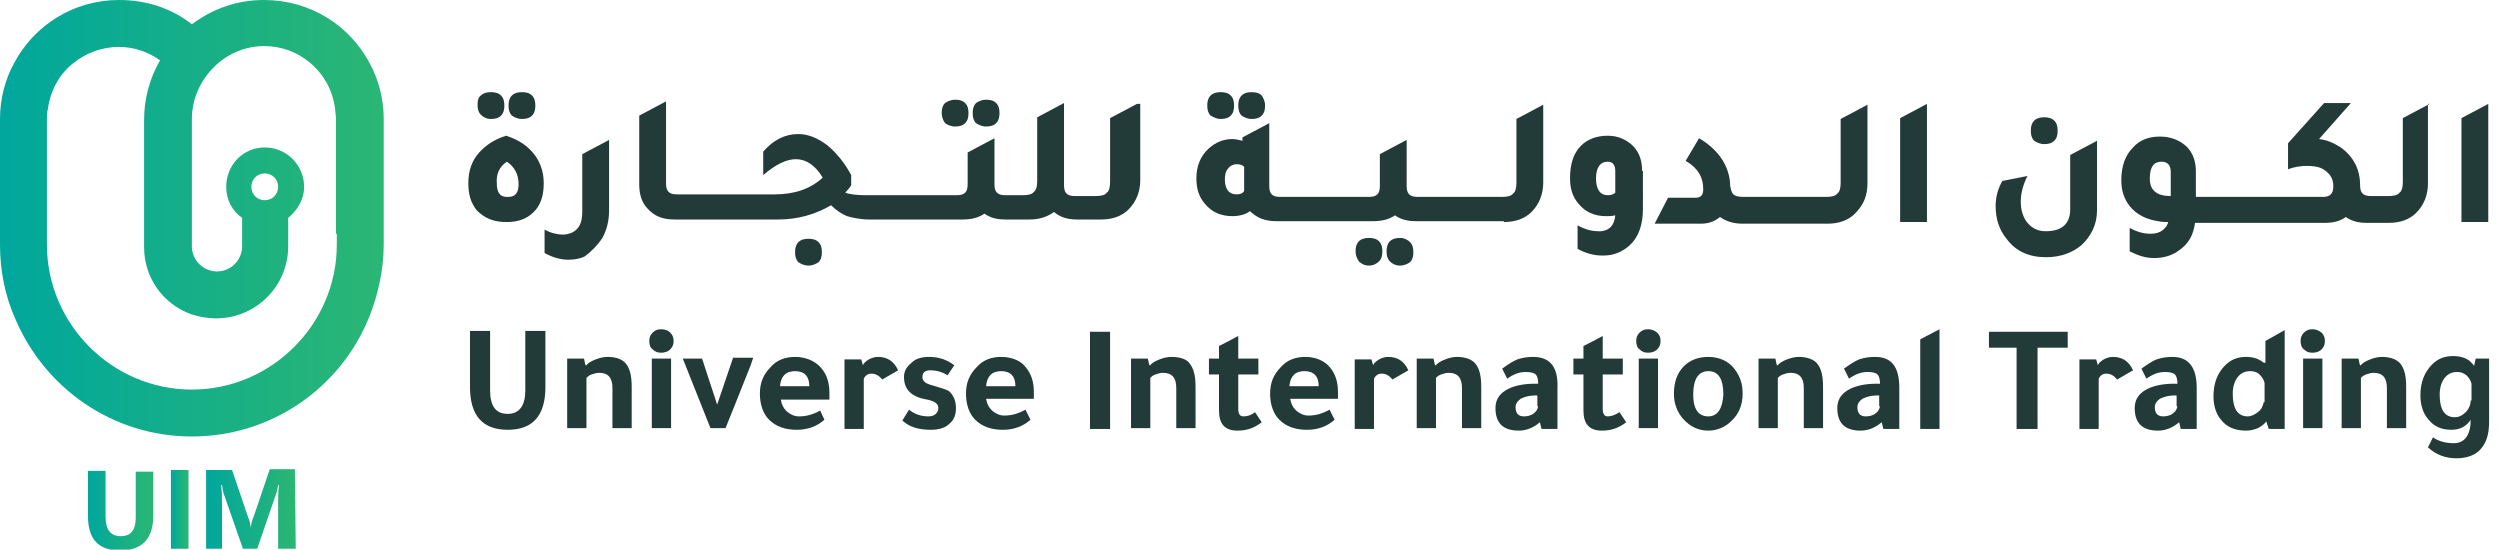 <?xml version="1.0" encoding="utf-8"?>
<!-- Generator: Adobe Illustrator 28.3.0, SVG Export Plug-In . SVG Version: 6.00 Build 0)  -->
<svg version="1.1" id="Layer_1" xmlns="http://www.w3.org/2000/svg" xmlns:xlink="http://www.w3.org/1999/xlink" x="0px" y="0px"
	 viewBox="0 0 298.4 65.6" style="enable-background:new 0 0 298.4 65.6;" xml:space="preserve">
<style type="text/css">
	.st0{fill:url(#SVGID_1_);}
	.st1{fill:url(#SVGID_00000132064695387400656560000009222734908762122927_);}
	.st2{fill:url(#SVGID_00000107558412375185654320000018047166235164455314_);}
	.st3{fill:url(#SVGID_00000178168800423569992760000013902226996035601849_);}
	.st4{fill:#223A38;}
</style>
<g>
	<g>
		
			<linearGradient id="SVGID_1_" gradientUnits="userSpaceOnUse" x1="10.509" y1="6.326" x2="18.292" y2="6.326" gradientTransform="matrix(1 0 0 -1 0 67.276)">
			<stop  offset="0" style="stop-color:#00A79D"/>
			<stop  offset="1" style="stop-color:#2BB673"/>
		</linearGradient>
		<path class="st0" d="M18.3,61.5c0,2.8-1.3,4.2-4,4.2c-2.6,0-3.8-1.4-3.8-4.1v-5.4h2.1v5.5c0,1.5,0.6,2.3,1.8,2.3s1.8-0.7,1.8-2.2
			v-5.5h2.1V61.5z"/>
		
			<linearGradient id="SVGID_00000047774522322411786510000009432930982142525595_" gradientUnits="userSpaceOnUse" x1="20.339" y1="6.476" x2="22.459" y2="6.476" gradientTransform="matrix(1 0 0 -1 0 67.276)">
			<stop  offset="0" style="stop-color:#00A79D"/>
			<stop  offset="1" style="stop-color:#2BB673"/>
		</linearGradient>
		<path style="fill:url(#SVGID_00000047774522322411786510000009432930982142525595_);" d="M22.5,65.5h-2.1v-9.4h2.1V65.5z"/>
		
			<linearGradient id="SVGID_00000032629994723966142310000007300570376202360961_" gradientUnits="userSpaceOnUse" x1="24.6" y1="6.526" x2="35.323" y2="6.526" gradientTransform="matrix(1 0 0 -1 0 67.276)">
			<stop  offset="0" style="stop-color:#00A79D"/>
			<stop  offset="1" style="stop-color:#2BB673"/>
		</linearGradient>
		<path style="fill:url(#SVGID_00000032629994723966142310000007300570376202360961_);" d="M35.3,65.5h-2.1v-5.6c0-0.6,0-1.3,0.1-2
			h-0.1c-0.1,0.6-0.2,1-0.3,1.2l-2.2,6.4H29l-2.2-6.3c-0.1-0.2-0.2-0.6-0.3-1.3h-0.1c0.1,0.9,0.1,1.7,0.1,2.4v5.2h-1.9v-9.4h3.1
			l1.9,5.6c0.2,0.4,0.3,0.9,0.3,1.3l0,0c0.1-0.5,0.2-1,0.4-1.4l1.9-5.6h3L35.3,65.5L35.3,65.5z"/>
	</g>
	<g>
		
			<linearGradient id="SVGID_00000037650579682648391960000003146733180022460034_" gradientUnits="userSpaceOnUse" x1="0" y1="41.226" x2="45.8" y2="41.226" gradientTransform="matrix(1 0 0 -1 0 67.276)">
			<stop  offset="0" style="stop-color:#00A79D"/>
			<stop  offset="1" style="stop-color:#2BB673"/>
		</linearGradient>
		<path style="fill:url(#SVGID_00000037650579682648391960000003146733180022460034_);" d="M44.1,7.5C41.7,3,37,0,31.5,0
			c-3.3,0-6.2,1.1-8.6,2.9C20.5,1,17.5,0,14.2,0C8.8,0,4.1,3,1.7,7.5C0.6,9.5,0,11.8,0,14.2v13.3v0.4v1.3c0,3.1,0.6,6.1,1.8,8.8
			c3.5,8.3,11.6,14.1,21.1,14.1S40.6,46.3,44,38c1.1-2.7,1.8-5.7,1.8-8.8v-1.3v-0.4V14.2C45.8,11.8,45.2,9.5,44.1,7.5z M40.2,27.9
			v1.3c0,9.5-7.8,17.3-17.3,17.3S5.6,38.7,5.6,29.2v-1.3v-0.4V14.2c0-0.4,0-0.8,0.1-1.1C6,10.8,7.1,8.8,8.8,7.5
			c1.5-1.2,3.4-1.9,5.4-1.9c1.8,0,3.5,0.6,4.9,1.6c-1.2,2.1-1.9,4.5-1.9,7.1v5.6v7.7V28v1.5c0,3.7,2.3,6.8,5.6,8
			c0.9,0.3,1.9,0.5,3,0.5c4.7,0,8.6-3.8,8.6-8.6v-1.5v-0.4V26c1.1-0.9,1.9-2.2,1.9-3.7c0-2.6-2.1-4.7-4.7-4.7S27,19.7,27,22.3
			c0,1.5,0.7,2.9,1.9,3.7v1.5v0.4v1.5c0,1.6-1.3,3-3,3c-1.6,0-3-1.3-3-3v-1.5v-0.4v-7.7v-5.6c0-2.9,1.5-5.5,3.7-7.1
			c1.4-1,3.1-1.6,4.9-1.6c2.1,0,3.9,0.7,5.4,1.9c1.7,1.4,2.8,3.3,3.1,5.6c0,0.4,0.1,0.7,0.1,1.1v13.3v0.5H40.2z M30,22.3
			c0-0.9,0.7-1.6,1.6-1.6s1.6,0.7,1.6,1.6s-0.7,1.6-1.6,1.6S30,23.2,30,22.3z"/>
	</g>
</g>
<g>
	<path class="st4" d="M62.3,14.2c0.5,0,0.9-0.1,1.2-0.4c0.3-0.3,0.4-0.7,0.4-1.2c0-0.5-0.1-0.9-0.4-1.2c-0.3-0.3-0.7-0.4-1.2-0.4
		c-0.5,0-0.9,0.1-1.2,0.4c-0.3,0.3-0.4,0.7-0.4,1.2c0,0.5,0.1,0.9,0.4,1.2C61.4,14,61.8,14.2,62.3,14.2z"/>
	<path class="st4" d="M60.4,26.5h0.2c1.2,0,2.3-0.4,3-1.1c0.9-0.8,1.3-2,1.3-3.5c0-1.2-0.3-2.3-1-3.3c-0.8-1.1-1.9-1.9-3.5-2.4
		c-1.3,0.4-2.4,1.1-3.2,2c-0.9,1-1.3,2.2-1.3,3.7c0,1.3,0.3,2.3,1,3.2C57.9,26.1,59,26.5,60.4,26.5z M60.5,19.3
		c0.9,0.6,1.4,1.5,1.4,2.7c0,1-0.4,1.5-1.2,1.5h-0.2c-0.8,0-1.2-0.5-1.2-1.6C59.2,20.8,59.6,19.9,60.5,19.3z"/>
	<path class="st4" d="M58.6,14.2c0.5,0,0.9-0.1,1.2-0.4c0.3-0.3,0.4-0.7,0.4-1.2c0-0.5-0.1-0.9-0.4-1.2c-0.3-0.3-0.7-0.4-1.2-0.4
		c-0.5,0-0.9,0.1-1.2,0.4C57.1,11.6,57,12,57,12.5c0,0.5,0.1,0.9,0.4,1.2C57.7,14,58.1,14.2,58.6,14.2z"/>
	<path class="st4" d="M71.9,28.4c0.5-0.9,0.8-2,0.8-3.3v-8.4l-3.2,1.7v6.9c0,1.3-0.4,2.1-1.3,2.5c-0.3,0.1-0.6,0.2-1,0.2
		c-0.7,0-1.5-0.2-2.2-0.6v2.8c0.9,0.5,1.9,0.8,2.8,0.8c0.7,0,1.4-0.1,2-0.4C70.6,30,71.3,29.3,71.9,28.4z"/>
	<path class="st4" d="M96.5,31.7c0.5,0,0.9-0.2,1.2-0.4c0.3-0.3,0.4-0.7,0.4-1.2c0-0.5-0.1-0.9-0.4-1.2c-0.3-0.3-0.7-0.4-1.2-0.4
		c-0.5,0-0.9,0.1-1.2,0.4c-0.3,0.3-0.4,0.7-0.4,1.2c0,0.5,0.1,0.9,0.4,1.2C95.6,31.5,96,31.7,96.5,31.7z"/>
	<path class="st4" d="M114,15.1c0.5,0,0.9-0.1,1.2-0.4c0.3-0.3,0.4-0.7,0.4-1.2c0-0.5-0.1-0.9-0.4-1.2c-0.3-0.3-0.7-0.4-1.2-0.4
		c-0.5,0-0.9,0.2-1.2,0.4c-0.3,0.3-0.4,0.7-0.4,1.2c0,0.5,0.2,0.9,0.4,1.2C113.1,14.9,113.5,15.1,114,15.1z"/>
	<path class="st4" d="M117.7,15.1c0.5,0,0.9-0.1,1.2-0.4c0.3-0.3,0.4-0.7,0.4-1.2c0-0.5-0.1-0.9-0.4-1.2c-0.3-0.3-0.7-0.4-1.2-0.4
		c-0.5,0-0.9,0.2-1.2,0.4c-0.3,0.3-0.4,0.7-0.4,1.2c0,0.5,0.1,0.9,0.4,1.2C116.8,14.9,117.2,15.1,117.7,15.1z"/>
	<path class="st4" d="M135.7,12.4l-3.2,1.7v7.6c0,0.6-0.1,1.1-0.4,1.3c-0.2,0.3-0.7,0.4-1.3,0.4h-0.3h-1.2h-1c-0.5,0-0.8-0.1-1-0.3
		c-0.2-0.2-0.3-0.5-0.3-1v-9.8l-3.2,1.7v7.6c0,0.6-0.1,1.1-0.4,1.3c-0.2,0.3-0.7,0.4-1.3,0.4h-0.3H121h-1c-0.5,0-0.8-0.1-1-0.3
		c-0.2-0.2-0.3-0.5-0.3-1v-5.5l-3.2,1.7v3.8c0,0.5-0.1,0.8-0.3,1c-0.2,0.2-0.5,0.3-1,0.3h-1h-1.2h-1.4h-1.2h-1.4h-1.2h-1.4h-1.2
		h-0.8c-1.1,0-2-0.1-2.5-0.3c0.2-0.3,0.5-0.5,0.7-0.9v-1.2c-0.8-1.5-1.8-2.7-2.9-3.6c-1.1-0.8-2.2-1.3-3.4-1.3h0
		c-1.6,0-3,0.7-4.2,2.1v2.8c1.5-1.3,2.8-1.9,3.9-1.9c1.2,0,2.3,0.7,3.2,2.2c-1.4,1.3-3.3,2-5.7,2h-2.1h-1.2h-1.4H87h-1.4h-1.2h-1.4
		h-1.2h-1c-0.5,0-0.8-0.1-1-0.3c-0.2-0.2-0.3-0.5-0.3-1v-9.8l-3.2,1.7v8.2c0,1.2,0.3,2.2,1,2.9c0.8,0.9,1.8,1.3,3.2,1.3h1.3h1.2h1.4
		h1.2H87h1.2h1.4h1.2h2.1c2.3,0,4.4-0.6,6.3-1.7c0.6,0.6,1.2,1,1.9,1.3c0.7,0.2,1.6,0.4,2.7,0.4h0.8h1.2h1.4h1.2h1.4h1.2h1.4h1.2
		h1.3c1,0,1.9-0.2,2.6-0.7c0.7,0.5,1.5,0.7,2.5,0.7h1.3h1.2h0.4c1.1,0,2.1-0.3,2.9-0.9c0.7,0.6,1.6,0.9,2.7,0.9h1.3h1.2h0.4
		c1.4,0,2.5-0.4,3.3-1.2c0.9-0.9,1.4-2.1,1.4-3.5V12.4z"/>
	<path class="st4" d="M149.4,14.2c0.5,0,0.9-0.1,1.2-0.4c0.3-0.3,0.4-0.7,0.4-1.2c0-0.5-0.2-0.9-0.4-1.2c-0.3-0.3-0.7-0.4-1.2-0.4
		c-0.5,0-0.9,0.1-1.2,0.4c-0.3,0.3-0.4,0.7-0.4,1.2c0,0.5,0.1,0.9,0.4,1.2C148.5,14,148.9,14.2,149.4,14.2z"/>
	<path class="st4" d="M145.7,14.2c0.5,0,0.9-0.1,1.2-0.4c0.3-0.3,0.4-0.7,0.4-1.2c0-0.5-0.1-0.9-0.4-1.2c-0.3-0.3-0.7-0.4-1.2-0.4
		c-0.5,0-0.9,0.1-1.2,0.4c-0.3,0.3-0.4,0.7-0.4,1.2c0,0.5,0.1,0.9,0.4,1.2C144.9,14,145.2,14.2,145.7,14.2z"/>
	<path class="st4" d="M164.6,31.2c0.3-0.3,0.4-0.7,0.4-1.2c0-0.5-0.1-0.9-0.4-1.2c-0.3-0.3-0.7-0.4-1.2-0.4c-0.5,0-0.9,0.1-1.2,0.4
		c-0.3,0.3-0.4,0.7-0.4,1.2c0,0.5,0.2,0.9,0.4,1.2c0.3,0.3,0.7,0.5,1.2,0.5C163.9,31.7,164.3,31.5,164.6,31.2z"/>
	<path class="st4" d="M167.1,28.4c-0.5,0-0.9,0.1-1.2,0.4c-0.3,0.3-0.4,0.7-0.4,1.2c0,0.5,0.1,0.9,0.4,1.2c0.3,0.3,0.7,0.5,1.2,0.5
		c0.5,0,0.9-0.2,1.2-0.4c0.3-0.3,0.4-0.7,0.4-1.2c0-0.5-0.1-0.9-0.4-1.2C168,28.6,167.6,28.4,167.1,28.4z"/>
	<path class="st4" d="M179.5,26.5c1.4,0,2.5-0.4,3.3-1.2c0.9-0.9,1.4-2.1,1.4-3.5v-9.3l-3.2,1.7v7.6c0,0.6-0.1,1.1-0.4,1.3
		c-0.2,0.3-0.7,0.4-1.3,0.4h-0.3h-1.2h-1.4h-1.2H174h-1.2h-1.4h-1.2h-1c-0.5,0-0.8-0.1-1-0.3c-0.2-0.2-0.3-0.5-0.3-1v-5.5l-3.2,1.7
		v3.8c0,0.5-0.1,0.8-0.3,1c-0.2,0.2-0.5,0.3-1,0.3h-1h-1.2h-1.4H159h-1.4h-1.2h-1.4h-1.2h-1c-0.5,0-0.8-0.1-1-0.3
		c-0.2-0.2-0.3-0.5-0.3-1v-7.5l-3.2,1.7v0.4c-0.4-0.1-0.8-0.2-1.2-0.2c-1.1,0-2,0.4-2.8,1.1c-1,0.9-1.5,2.1-1.5,3.6
		c0,1.2,0.3,2.2,1,3c0.8,1,1.9,1.5,3.3,1.5c0.8,0,1.6-0.2,2.1-0.6c0.8,0.8,1.8,1.2,3.1,1.2h1.3h1.2h1.4h1.2h1.4h1.2h1.4h1.2h1.3
		c1,0,1.9-0.2,2.6-0.7c0.7,0.5,1.5,0.7,2.5,0.7h1.3h1.2h1.4h1.2h1.4h1.2h1.4h1.2H179.5z M147.6,23.2c-0.9,0-1.4-0.6-1.4-1.8
		c0-0.5,0.1-1,0.4-1.3c0.2-0.3,0.6-0.5,1-0.5c0.4,0,0.7,0.1,0.9,0.3v2.4c0,0.2,0,0.4,0,0.5C148.3,23.1,148,23.2,147.6,23.2z"/>
	<path class="st4" d="M196,20.4c0-1.2-0.3-2.1-1-2.9c-0.8-0.8-1.8-1.3-3.1-1.3c-1.3,0-2.4,0.4-3.2,1.2c-0.9,0.9-1.3,2.2-1.3,3.9
		c0,1.2,0.3,2.2,1,3c0.8,1,1.9,1.5,3.3,1.5c0.4,0,0.7,0,1.1-0.1c-0.1,1.2-0.7,1.8-1.7,1.9c-0.1,0-0.2,0-0.3,0
		c-0.8,0-1.6-0.2-2.5-0.7v2.8c0.9,0.5,1.9,0.8,2.9,0.8c0.1,0,0.1,0,0.2,0c1.3,0,2.3-0.5,3.1-1.2c1.1-1,1.6-2.5,1.6-4.4V20.4z
		 M192.8,23c-0.2,0.2-0.5,0.3-0.9,0.3c-0.9,0-1.4-0.7-1.4-2c0-1.3,0.5-2,1.4-2c0.6,0,0.9,0.4,0.9,1.1V23z"/>
	<path class="st4" d="M222.9,21.8v-9.3l-3.2,1.7v7.6c0,0.6-0.1,1.1-0.4,1.3c-0.2,0.3-0.7,0.4-1.3,0.4h-0.3h-1.2h-1.4h-1.2h-1.4h-1.2
		h-1.4h-1.2h-0.6c-0.6,0-1-0.1-1.2-0.3c-0.2-0.2-0.4-0.7-0.4-1.4c-0.2-2.2-1.5-4-3.7-5.3l-1.6,2.7c1.4,0.8,2.1,1.9,2.1,3.4
		c0,0.7-0.3,1-0.9,1h-3.3l-1.6,3.1h5.5c1,0,1.7-0.3,2.3-0.8c0.7,0.5,1.6,0.8,2.7,0.8h0.7h1.2h1.4h1.2h1.4h1.2h1.4h1.2h0.4
		c1.4,0,2.5-0.4,3.3-1.2C222.5,24.4,222.9,23.3,222.9,21.8z"/>
	<polygon class="st4" points="230,12.4 226.8,14.1 226.8,26.5 230,26.5 	"/>
	<path class="st4" d="M244.2,30.7c1.7,0,3.1-0.5,4.2-1.4c1.2-1.1,1.9-2.5,1.9-4.2v-8.3l-3.2,1.7V25c0,1.7-1,2.6-2.9,2.6
		c-0.9,0-1.6-0.3-2.2-1c-0.5-0.6-0.8-1.5-0.8-2.5c0-1.1,0.3-2.1,0.8-3.1l-3,0.6c-0.5,0.9-0.8,1.8-0.8,3c0,1.5,0.4,2.8,1.3,3.9
		C240.6,30,242.2,30.7,244.2,30.7z"/>
	<path class="st4" d="M244,17.2c0.5,0,0.9-0.1,1.2-0.4c0.3-0.3,0.4-0.7,0.4-1.2c0-0.5-0.1-0.9-0.4-1.2c-0.3-0.3-0.7-0.4-1.2-0.4
		c-0.5,0-0.9,0.1-1.2,0.4s-0.4,0.7-0.4,1.2c0,0.5,0.1,0.9,0.4,1.2C243.1,17,243.5,17.2,244,17.2z"/>
	<path class="st4" d="M290,12.4l-3.2,1.7v7.6c0,0.6-0.1,1.1-0.4,1.3c-0.2,0.3-0.7,0.4-1.3,0.4h-0.3h-1.2H283c-0.5,0-0.8-0.1-1-0.3
		c-0.2-0.2-0.3-0.5-0.3-1v0c0-1.9-0.8-3.4-2.3-4.5c-0.8-0.5-1.6-0.9-2.6-1l3.8-4.3h-3.2l-4.3,4.8v3.1c0.8-0.3,1.6-0.4,2.3-0.4
		c0.7,0,1.4,0.1,1.9,0.4c0.8,0.5,1.2,1.1,1.2,2v0.1c0,0.8-0.4,1.2-1.2,1.2h-4.8h-1.2h-1.4h-1.2h-1.4h-1.2h-1.4h-1.2h-1.4v-3
		c0-1.2-0.3-2.1-1-2.9c-0.8-0.8-1.9-1.3-3.3-1.3c-1.3,0-2.4,0.4-3.2,1.3c-0.9,0.9-1.4,2.2-1.4,3.9c0,1.2,0.3,2.2,1,3.1
		c0.8,1,2,1.6,3.4,1.8c0.5,0.1,0.8,0.1,1.2,0.1c-0.1,0.4-0.3,0.7-0.7,1c-0.4,0.3-0.9,0.4-1.4,0.4c-0.8,0-1.6-0.2-2.5-0.7v2.8
		c1,0.5,1.9,0.8,2.9,0.8c1.2,0,2.2-0.3,3.1-1c1.1-0.8,1.6-1.8,1.8-3.2h1.4h1.2h1.4h1.2h1.4h1.2h1.4h1.2h5.1c1,0,1.8-0.2,2.5-0.7
		c0.7,0.5,1.5,0.7,2.5,0.7h1h1.2h0.4c1.4,0,2.5-0.4,3.3-1.2c0.9-0.9,1.4-2.1,1.4-3.5V12.4z M259.1,23.4c-1.7,0-2.5-0.7-2.5-2.1
		c0-1.4,0.5-2,1.4-2c0.7,0,1.1,0.4,1.1,1.2V23.4z"/>
	<polygon class="st4" points="297,12.4 293.8,14.1 293.8,26.5 297,26.5 	"/>
	<path class="st4" d="M62.7,46.6c0,1.8-0.7,2.8-2.1,2.8c-1.4,0-2.1-0.9-2.1-2.8v-7.1h-2.4v6.7c0,3.4,1.5,5.1,4.5,5.1
		c3,0,4.5-1.7,4.5-5.1v-6.7h-2.4V46.6z"/>
	<path class="st4" d="M72.5,42.6c-0.4,0-0.9,0.1-1.4,0.3c-0.5,0.2-0.9,0.4-1.1,0.7h-0.1c-0.1-0.2-0.1-0.5-0.2-0.8h-2v8.3h2.3v-6
		c0.1-0.1,0.3-0.3,0.6-0.4c0.3-0.1,0.6-0.2,0.9-0.2c1.1,0,1.6,0.6,1.6,1.8v4.8h2.3v-4.9c0-1.3-0.2-2.2-0.7-2.8
		C74.3,42.9,73.6,42.6,72.5,42.6z"/>
	<path class="st4" d="M78.9,39.3c-0.4,0-0.7,0.1-1,0.4c-0.3,0.3-0.4,0.6-0.4,1c0,0.4,0.1,0.8,0.4,1c0.3,0.3,0.6,0.4,1,0.4
		c0.4,0,0.8-0.1,1.1-0.4c0.3-0.3,0.4-0.6,0.4-1c0-0.4-0.1-0.7-0.4-1C79.7,39.4,79.3,39.3,78.9,39.3z"/>
	<rect x="77.8" y="42.8" class="st4" width="2.3" height="8.3"/>
	<path class="st4" d="M85.6,48.3l-1.8-5.5h-2.3l3.3,8.3h1.8c0.6-1.5,1.5-3.7,2.6-6.5l0.4-1l0.3-0.9h-2.4L85.6,48.3z"/>
	<path class="st4" d="M94.9,42.6c-1.2,0-2.2,0.4-2.9,1.2c-0.9,0.9-1.3,1.9-1.3,3.2c0,1.3,0.4,2.4,1.1,3.1c0.8,0.8,1.9,1.2,3.3,1.2
		c1.3,0,2.4-0.4,3.3-1.2L97.9,49c-0.9,0.5-1.7,0.7-2.5,0.7c-0.6,0-1-0.2-1.5-0.6c-0.4-0.4-0.6-0.8-0.7-1.4H99v-0.8
		c0-1.2-0.3-2.2-1-3C97.3,43.1,96.2,42.6,94.9,42.6z M93.1,46.1c0.1-1.2,0.7-1.8,1.8-1.8c1.1,0,1.7,0.6,1.7,1.8H93.1z"/>
	<path class="st4" d="M104.8,42.6c-0.4,0-0.7,0.1-1.1,0.3c-0.3,0.2-0.6,0.4-0.7,0.7l-0.2-0.7h-2v8.3h2.3v-6c0.2-0.4,0.5-0.6,0.9-0.6
		c0.5,0,0.9,0.2,1.3,0.7l1.9-1.1C106.7,43.1,105.9,42.6,104.8,42.6z"/>
	<path class="st4" d="M111.3,46c-0.8-0.2-1.2-0.5-1.2-1c0-0.5,0.3-0.8,0.9-0.8c0.8,0,1.5,0.2,2.1,0.6l0.8-1.2c-0.9-0.7-1.9-1-3-1
		c-0.9,0-1.6,0.2-2.1,0.7c-0.6,0.5-0.9,1-0.9,1.7c0,1.5,0.9,2.4,2.8,2.7c0.9,0.2,1.3,0.5,1.3,1c0,0.3-0.1,0.5-0.3,0.7
		c-0.2,0.2-0.5,0.3-0.9,0.3c-0.9,0-1.7-0.3-2.3-0.8l-0.8,1.3c0.9,0.8,2,1.1,3.4,1.1c0.9,0,1.7-0.2,2.2-0.7c0.6-0.5,0.8-1.1,0.8-1.9
		c0-0.9-0.3-1.5-0.8-2C113,46.5,112.3,46.3,111.3,46z"/>
	<path class="st4" d="M119.5,42.6c-1.2,0-2.2,0.4-2.9,1.2c-0.9,0.9-1.3,1.9-1.3,3.2c0,1.3,0.4,2.4,1.1,3.1c0.8,0.8,1.9,1.2,3.3,1.2
		c1.3,0,2.4-0.4,3.3-1.2l-0.6-1.2c-0.9,0.5-1.7,0.7-2.5,0.7c-0.6,0-1-0.2-1.5-0.6c-0.4-0.4-0.6-0.8-0.7-1.4h5.7v-0.8
		c0-1.2-0.3-2.2-1-3C121.9,43.1,120.8,42.6,119.5,42.6z M117.7,46.1c0.1-1.2,0.7-1.8,1.8-1.8c1.1,0,1.7,0.6,1.7,1.8H117.7z"/>
	<rect x="130.1" y="39.6" class="st4" width="2.4" height="11.6"/>
	<path class="st4" d="M139.8,42.6c-0.4,0-0.9,0.1-1.4,0.3c-0.5,0.2-0.9,0.4-1.1,0.7h-0.1c-0.1-0.2-0.1-0.5-0.2-0.8h-2v8.3h2.3v-6
		c0.1-0.1,0.3-0.3,0.6-0.4c0.3-0.1,0.6-0.2,0.9-0.2c1.1,0,1.6,0.6,1.6,1.8v4.8h2.3v-4.9c0-1.3-0.2-2.2-0.7-2.8
		C141.7,42.9,140.9,42.6,139.8,42.6z"/>
	<path class="st4" d="M148.4,49.7c-0.4,0-0.6-0.3-0.6-0.9v-4.1h2.4v-1.9h-2.4v-2.7c-0.9,0.5-1.7,0.9-2.3,1.2v1.5h-1.2v1.9h1.2V49
		c0,1.6,0.7,2.4,2.2,2.4c1.1,0,2-0.3,2.9-1l-0.8-1.2C149.3,49.6,148.8,49.7,148.4,49.7z"/>
	<path class="st4" d="M155.8,42.6c-1.2,0-2.2,0.4-2.9,1.2c-0.9,0.9-1.3,1.9-1.3,3.2c0,1.3,0.4,2.4,1.1,3.1c0.8,0.8,1.9,1.2,3.3,1.2
		c1.3,0,2.4-0.4,3.3-1.2l-0.6-1.2c-0.9,0.5-1.7,0.7-2.5,0.7c-0.6,0-1-0.2-1.5-0.6c-0.4-0.4-0.6-0.8-0.7-1.4h5.7v-0.8
		c0-1.2-0.3-2.2-1-3C158.1,43.1,157.1,42.6,155.8,42.6z M153.9,46.1c0.1-1.2,0.7-1.8,1.8-1.8c1.1,0,1.7,0.6,1.7,1.8H153.9z"/>
	<path class="st4" d="M165.7,42.6c-0.4,0-0.7,0.1-1.1,0.3c-0.3,0.2-0.6,0.4-0.7,0.7l-0.2-0.7h-2v8.3h2.3v-6c0.2-0.4,0.5-0.6,0.9-0.6
		c0.5,0,0.9,0.2,1.3,0.7l1.9-1.1C167.6,43.1,166.8,42.6,165.7,42.6z"/>
	<path class="st4" d="M173.9,42.6c-0.4,0-0.9,0.1-1.4,0.3c-0.5,0.2-0.9,0.4-1.1,0.7h-0.1c-0.1-0.2-0.1-0.5-0.2-0.8h-2v8.3h2.3v-6
		c0.1-0.1,0.3-0.3,0.6-0.4c0.3-0.1,0.6-0.2,0.9-0.2c1.1,0,1.6,0.6,1.6,1.8v4.8h2.3v-4.9c0-1.3-0.2-2.2-0.7-2.8
		C175.7,42.9,174.9,42.6,173.9,42.6z"/>
	<path class="st4" d="M183,42.6c-0.7,0-1.3,0.1-1.9,0.3c-0.5,0.2-1.1,0.6-1.8,1.1c0.2,0.4,0.4,0.8,0.6,1.2c0.7-0.5,1.4-0.8,2.2-0.8
		c0.6,0,1,0.1,1.2,0.3c0.2,0.2,0.3,0.6,0.3,1.1v0h-0.4c-1.5,0-2.7,0.3-3.5,0.8c-0.8,0.5-1.2,1.2-1.2,2.1c0,1.8,0.9,2.7,2.8,2.7
		c0.8,0,1.7-0.3,2.5-1l0.2,0.8h1.9v-4.9C186,43.8,185,42.6,183,42.6z M183.6,48.5c-0.1,0.4-0.2,0.6-0.6,0.9
		c-0.3,0.2-0.7,0.3-1.1,0.3c-0.7,0-1-0.4-1-1.1c0-0.4,0.2-0.7,0.6-1c0.4-0.2,1-0.4,1.7-0.4h0.3V48.5z"/>
	<path class="st4" d="M191.9,49.7c-0.4,0-0.6-0.3-0.6-0.9v-4.1h2.4v-1.9h-2.4v-2.7c-0.9,0.5-1.7,0.9-2.3,1.2v1.5h-1.2v1.9h1.2V49
		c0,1.6,0.7,2.4,2.2,2.4c1.1,0,2-0.3,2.9-1l-0.8-1.2C192.7,49.6,192.2,49.7,191.9,49.7z"/>
	<path class="st4" d="M196.7,39.3c-0.4,0-0.7,0.1-1,0.4c-0.3,0.3-0.4,0.6-0.4,1c0,0.4,0.1,0.8,0.4,1c0.3,0.3,0.6,0.4,1,0.4
		c0.4,0,0.8-0.1,1.1-0.4c0.3-0.3,0.4-0.6,0.4-1c0-0.4-0.1-0.7-0.4-1C197.4,39.4,197.1,39.3,196.7,39.3z"/>
	<rect x="195.6" y="42.8" class="st4" width="2.3" height="8.3"/>
	<path class="st4" d="M203.9,42.6c-1.2,0-2.2,0.4-2.9,1.1c-0.8,0.8-1.2,1.9-1.2,3.3c0,1.2,0.4,2.2,1.1,3c0.8,0.9,1.8,1.4,3,1.4
		c1,0,2-0.4,2.7-1.1c0.9-0.8,1.4-1.9,1.4-3.3c0-1.2-0.3-2.1-1-3C206.3,43.1,205.2,42.6,203.9,42.6z M203.9,49.7
		c-1.2,0-1.8-0.9-1.8-2.6c0-1.8,0.6-2.8,1.8-2.8c1.2,0,1.8,0.9,1.8,2.8C205.6,48.8,205,49.7,203.9,49.7z"/>
	<path class="st4" d="M214.7,42.6c-0.4,0-0.9,0.1-1.4,0.3c-0.5,0.2-0.9,0.4-1.1,0.7h-0.1c-0.1-0.2-0.1-0.5-0.2-0.8h-2v8.3h2.3v-6
		c0.1-0.1,0.3-0.3,0.6-0.4c0.3-0.1,0.6-0.2,0.9-0.2c1.1,0,1.6,0.6,1.6,1.8v4.8h2.3v-4.9c0-1.3-0.2-2.2-0.7-2.8
		C216.5,42.9,215.7,42.6,214.7,42.6z"/>
	<path class="st4" d="M223.8,42.6c-0.7,0-1.3,0.1-1.9,0.3c-0.5,0.2-1.1,0.6-1.8,1.1c0.2,0.4,0.4,0.8,0.6,1.2
		c0.7-0.5,1.4-0.8,2.2-0.8c0.6,0,1,0.1,1.2,0.3c0.2,0.2,0.3,0.6,0.3,1.1v0h-0.4c-1.5,0-2.7,0.3-3.5,0.8c-0.8,0.5-1.2,1.2-1.2,2.1
		c0,1.8,0.9,2.7,2.8,2.7c0.8,0,1.7-0.3,2.5-1l0.2,0.8h1.9v-4.9C226.7,43.8,225.8,42.6,223.8,42.6z M224.4,48.5
		c-0.1,0.4-0.2,0.6-0.6,0.9c-0.3,0.2-0.7,0.3-1.1,0.3c-0.7,0-1-0.4-1-1.1c0-0.4,0.2-0.7,0.6-1c0.4-0.2,1-0.4,1.7-0.4h0.3V48.5z"/>
	<polygon class="st4" points="229.2,51.2 231.5,51.2 231.5,39.3 229.2,40.5 	"/>
	<polygon class="st4" points="237.4,41.5 240.7,41.5 240.7,51.2 243.2,51.2 243.2,41.5 246.8,41.5 246.8,39.6 237.4,39.6 	"/>
	<path class="st4" d="M252.2,42.6c-0.4,0-0.7,0.1-1.1,0.3c-0.3,0.2-0.6,0.4-0.7,0.7l-0.2-0.7h-2v8.3h2.3v-6c0.2-0.4,0.5-0.6,0.9-0.6
		c0.5,0,0.9,0.2,1.3,0.7l1.9-1.1C254.1,43.1,253.3,42.6,252.2,42.6z"/>
	<path class="st4" d="M259.3,42.6c-0.7,0-1.3,0.1-1.9,0.3c-0.5,0.2-1.1,0.6-1.8,1.1c0.2,0.4,0.4,0.8,0.6,1.2
		c0.7-0.5,1.4-0.8,2.2-0.8c0.6,0,1,0.1,1.2,0.3c0.2,0.2,0.3,0.6,0.3,1.1v0h-0.4c-1.5,0-2.7,0.3-3.5,0.8c-0.8,0.5-1.2,1.2-1.2,2.1
		c0,1.8,0.9,2.7,2.8,2.7c0.8,0,1.7-0.3,2.5-1l0.2,0.8h1.9v-4.9C262.2,43.8,261.2,42.6,259.3,42.6z M259.9,48.5
		c-0.1,0.4-0.2,0.6-0.6,0.9c-0.3,0.2-0.7,0.3-1.1,0.3c-0.7,0-1-0.4-1-1.1c0-0.4,0.2-0.7,0.6-1c0.4-0.2,1-0.4,1.7-0.4h0.3V48.5z"/>
	<path class="st4" d="M270.2,43.3c-0.6-0.5-1.3-0.7-2.1-0.7c-1,0-1.8,0.3-2.5,1c-0.9,0.9-1.4,2.1-1.4,3.7c0,1.1,0.3,2.1,0.9,2.8
		c0.7,0.9,1.7,1.3,3,1.3c0.5,0,0.9-0.1,1.4-0.3c0.4-0.2,0.8-0.5,1-0.8l0.3,0.9h1.9V39.4l-2.3,1.3V43.3z M270.2,48
		c-0.1,0.5-0.3,0.9-0.7,1.2c-0.4,0.3-0.8,0.5-1.2,0.5c-1.2,0-1.8-0.9-1.8-2.7c0-0.8,0.2-1.5,0.6-2s0.9-0.7,1.5-0.7
		c0.4,0,0.8,0.1,1.1,0.4c0.3,0.3,0.5,0.6,0.6,1V48z"/>
	<path class="st4" d="M276,39.3c-0.4,0-0.7,0.1-1,0.4c-0.3,0.3-0.4,0.6-0.4,1c0,0.4,0.1,0.8,0.4,1c0.3,0.3,0.6,0.4,1,0.4
		c0.4,0,0.8-0.1,1.1-0.4c0.3-0.3,0.4-0.6,0.4-1c0-0.4-0.1-0.7-0.4-1C276.7,39.4,276.4,39.3,276,39.3z"/>
	<rect x="274.9" y="42.8" class="st4" width="2.3" height="8.3"/>
	<path class="st4" d="M284.3,42.6c-0.4,0-0.9,0.1-1.4,0.3s-0.9,0.4-1.1,0.7h-0.1c-0.1-0.2-0.1-0.5-0.2-0.8h-2v8.3h2.3v-6
		c0.1-0.1,0.3-0.3,0.6-0.4c0.3-0.1,0.6-0.2,0.9-0.2c1.1,0,1.6,0.6,1.6,1.8v4.8h2.3v-4.9c0-1.3-0.2-2.2-0.7-2.8
		C286.1,42.9,285.3,42.6,284.3,42.6z"/>
	<path class="st4" d="M295.5,42.8l-0.2,0.9c0-0.1-0.2-0.3-0.5-0.6c-0.5-0.4-1.2-0.6-2-0.6c-1,0-1.8,0.3-2.5,1
		c-0.9,0.9-1.4,2.1-1.4,3.7c0,1.1,0.3,2.1,0.9,2.8c0.7,0.9,1.6,1.3,2.8,1.3c1,0,1.8-0.4,2.3-1.2c0,1.8-0.7,2.8-2,2.8
		c-0.9,0-1.8-0.2-2.5-0.7l-0.6,1.2c1,0.9,2.1,1.3,3.4,1.3c1.3,0,2.3-0.4,2.9-1.1c0.7-0.8,1-1.8,1-3.3v-7.5H295.5z M294.9,47.8
		c0,0.5-0.2,1-0.6,1.4c-0.4,0.4-0.8,0.6-1.3,0.6c-1.2,0-1.8-0.9-1.8-2.7c0-0.8,0.2-1.5,0.6-2s0.9-0.7,1.5-0.7c0.4,0,0.7,0.1,1.1,0.4
		c0.3,0.3,0.5,0.6,0.6,1V47.8z"/>
</g>
</svg>
